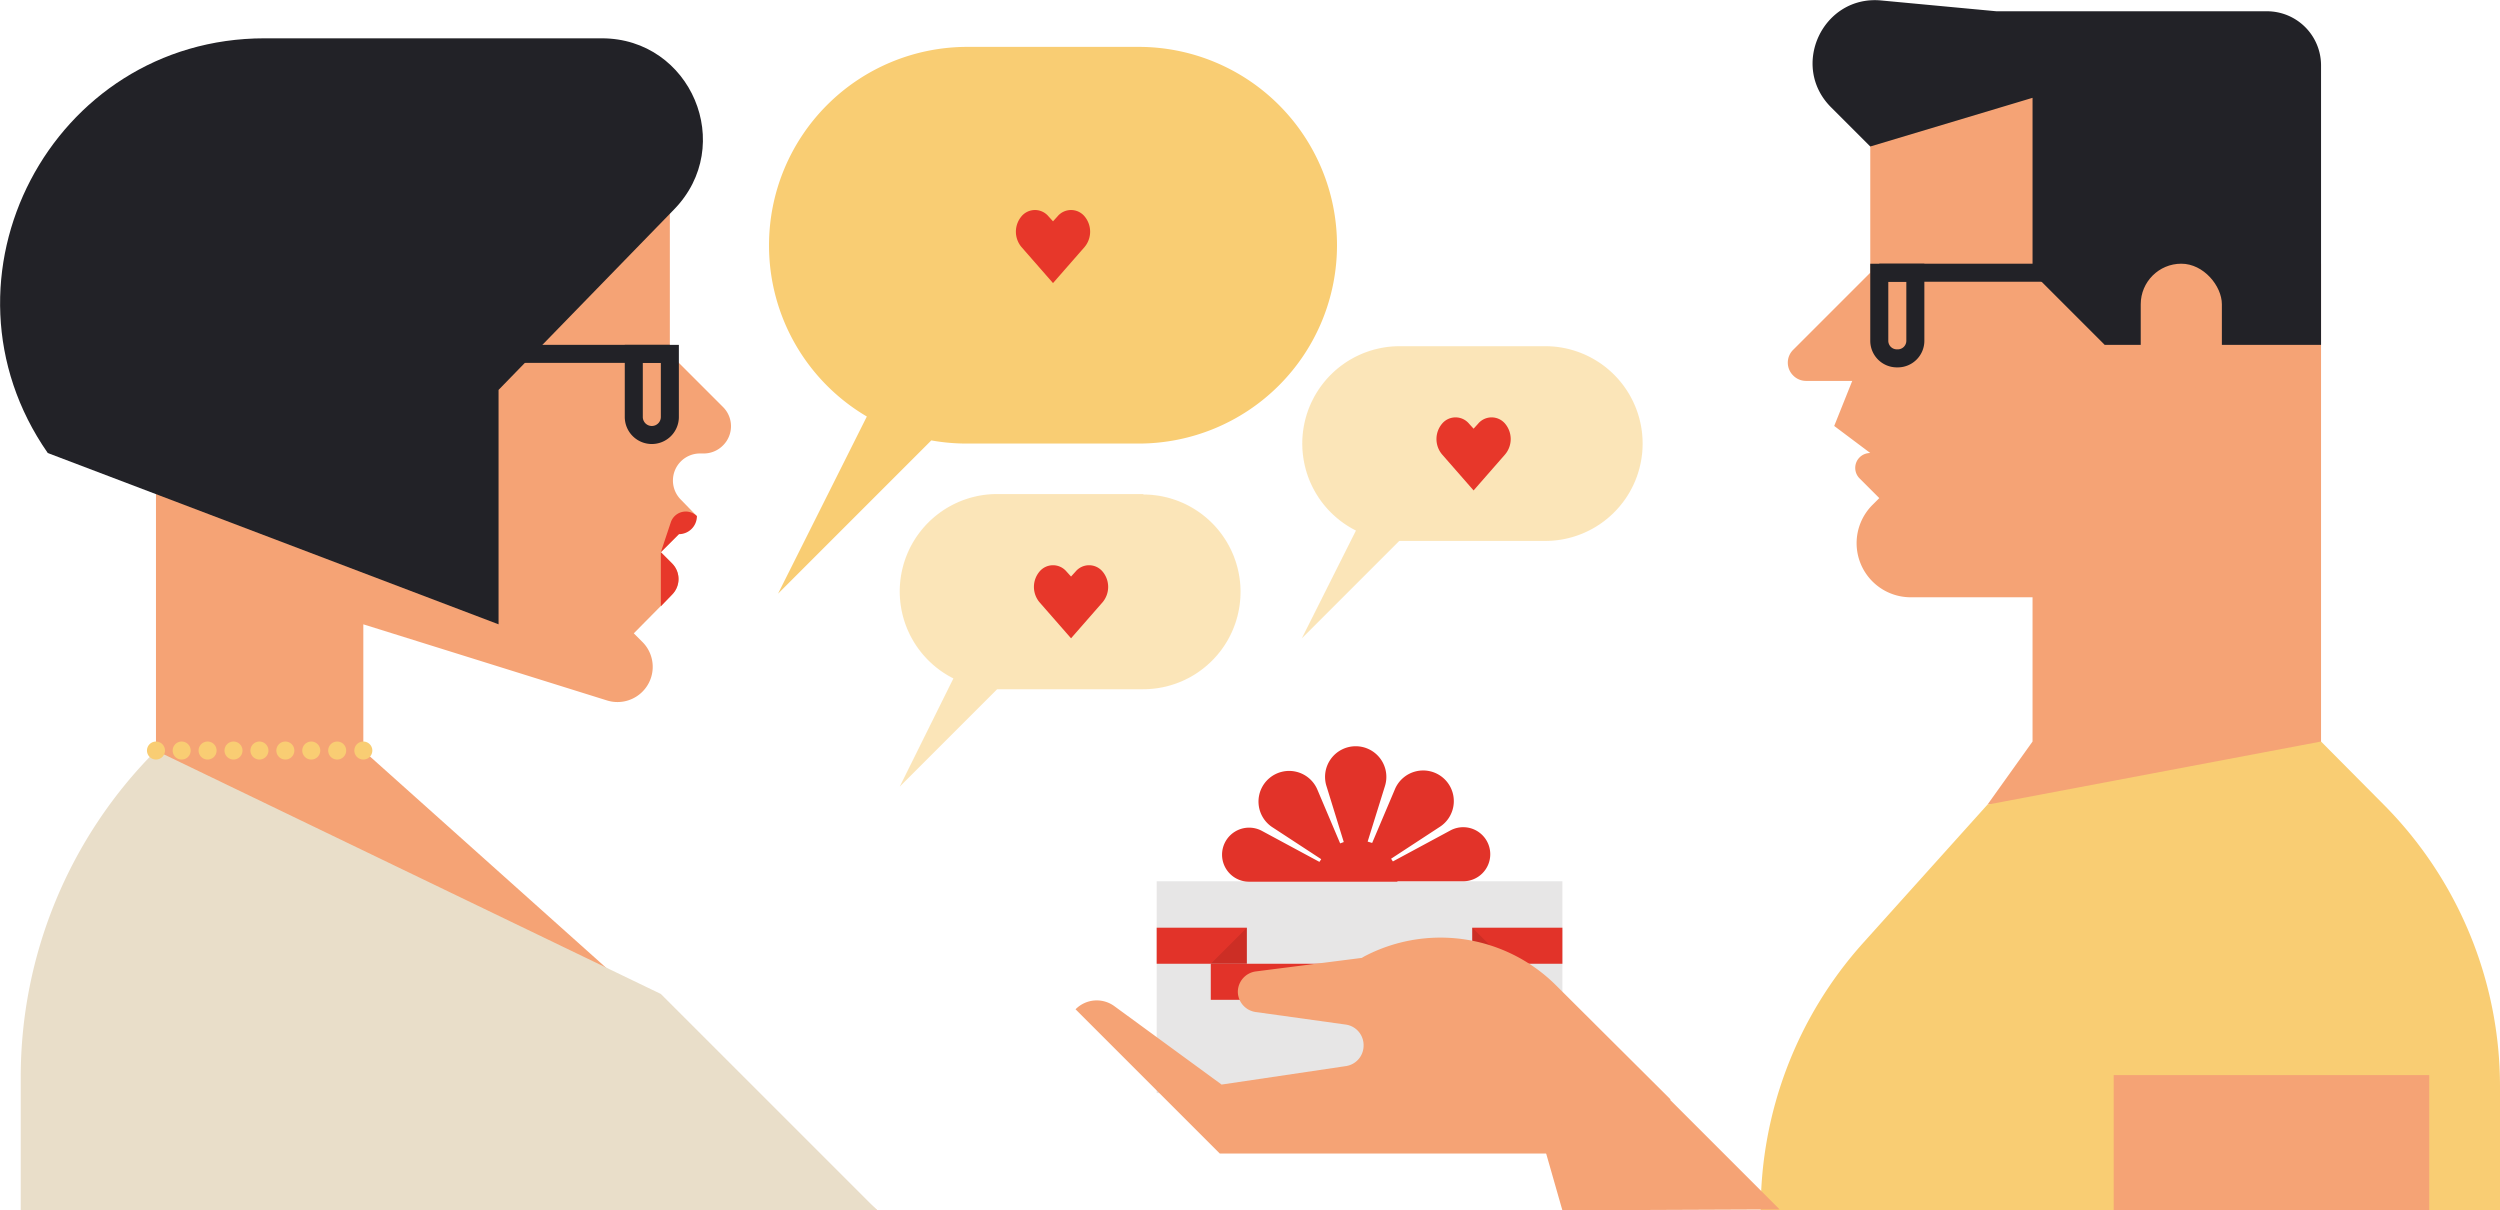 <svg xmlns="http://www.w3.org/2000/svg" viewBox="0 0 554.6 268.5" width="554.6" height="268.5">
  <title>res0</title>
  <g style="isolation: isolate">
    <g id="Слой_1" data-name="Слой 1">
      <g>
        <g>
          <path d="M371.4,363.3H338.9a21.6,21.6,0,0,0-9.7,40.9l-12,23.9,21.6-21.6h32.4a21.6,21.6,0,1,0,0-43.2Z" transform="translate(-28.4 -286.5)" fill="#f9cd73" opacity="0.5"/>
          <path d="M355.3,395.3l-7-8a5.3,5.3,0,0,1,0-6.8h0a3.9,3.9,0,0,1,6,0l1,1.1,1-1.1a3.9,3.9,0,0,1,6,0h0a5.3,5.3,0,0,1,0,6.8Z" transform="translate(-28.4 -286.5)" fill="#e7372a"/>
        </g>
        <g>
          <path d="M282.1,396.1H249.6a21.6,21.6,0,0,0-9.7,40.9L228,461l21.6-21.6h32.4a21.6,21.6,0,1,0,0-43.2Z" transform="translate(-28.4 -286.5)" fill="#f9cd73" opacity="0.5"/>
          <path d="M266,428.1l-7-8a5.3,5.3,0,0,1,0-6.8h0a3.9,3.9,0,0,1,6,0l1,1.1,1-1.1a3.9,3.9,0,0,1,6,0h0a5.3,5.3,0,0,1,0,6.8Z" transform="translate(-28.4 -286.5)" fill="#e7372a"/>
        </g>
        <g>
          <g>
            <path d="M177,315v50l11.8,11.8a6,6,0,0,1,0,8.5h0a6,6,0,0,1-4.2,1.8h-1a6,6,0,0,0-4.2,10.2L183,401l-8,8,2.5,2.5a4.9,4.9,0,0,1,0,6.9L169,427l1.9,1.9a7.8,7.8,0,0,1-.6,11.6h0a7.8,7.8,0,0,1-7.2,1.4L109,425v50H63V315Z" transform="translate(-28.4 -286.5)" fill="#f5a375"/>
            <path d="M183,401h0a4,4,0,0,1-4,4h0l-4,4,2.2-6.6A3.5,3.5,0,0,1,183,401Z" transform="translate(-28.4 -286.5)" fill="#e7372a"/>
            <path d="M175,409l2.5,2.5a4.9,4.9,0,0,1,0,6.9L175,421Z" transform="translate(-28.4 -286.5)" fill="#e7372a"/>
            <path d="M173,365h0a4,4,0,0,1,4,4v14a0,0,0,0,1,0,0h-8a0,0,0,0,1,0,0V369A4,4,0,0,1,173,365Z" transform="translate(317.6 461.5) rotate(180)" fill="none" stroke="#222227" stroke-miterlimit="10" stroke-width="4"/>
            <line x1="148.6" y1="78.5" x2="106.6" y2="78.5" fill="none" stroke="#222227" stroke-miterlimit="10" stroke-width="4"/>
          </g>
          <path d="M119,295h42.9c19.8,0,29.9,23.8,16,38L139,373v52L39,387h0c-27-38.8.8-92,48.1-92Z" transform="translate(-28.4 -286.5)" fill="#222227"/>
        </g>
        <polygon points="144.6 268.5 34.6 268.5 34.6 166.5 80.6 166.5 194.6 268.5 144.6 268.5" fill="#f5a375"/>
        <path d="M173,555H33V525.4A102.4,102.4,0,0,1,63,453h0l112,54,48,48Z" transform="translate(-28.4 -286.5)" fill="#e9dec9"/>
        <g>
          <line x1="80.6" y1="166.5" x2="80.6" y2="166.5" fill="none" stroke="#f9cd73" stroke-linecap="round" stroke-miterlimit="10" stroke-width="4"/>
          <line x1="74.8" y1="166.5" x2="37.5" y2="166.5" fill="none" stroke="#f9cd73" stroke-linecap="round" stroke-miterlimit="10" stroke-width="4" stroke-dasharray="0 5.75"/>
          <line x1="34.6" y1="166.5" x2="34.6" y2="166.5" fill="none" stroke="#f9cd73" stroke-linecap="round" stroke-miterlimit="10" stroke-width="4"/>
        </g>
        <path d="M199,340.9h0a44,44,0,0,1,44-44h38a44,44,0,0,1,44,44h0a44,44,0,0,1-44,44H243a44.2,44.2,0,0,1-8-.7l-34,34,19.7-39.3A44,44,0,0,1,199,340.9Z" transform="translate(-28.4 -286.5)" fill="#f9cd73" style="mix-blend-mode: multiply"/>
        <path d="M262,349.3l-7-8a5.3,5.3,0,0,1,0-6.8h0a3.9,3.9,0,0,1,6,0l1,1.1,1-1.1a3.9,3.9,0,0,1,6,0h0a5.3,5.3,0,0,1,0,6.8Z" transform="translate(-28.4 -286.5)" fill="#e7372a"/>
        <g>
          <g>
            <polygon points="514.9 58.5 450.9 58.5 450.9 164.5 440.9 178.5 514.9 178.5 514.9 164.5 514.9 58.5" fill="#f5a375"/>
            <path d="M443.8,415.5h0a12,12,0,0,1,0-17l1.5-1.5-4.3-4.3a3.3,3.3,0,0,1,2.3-5.7h0l-8-6,4-10H429a4,4,0,0,1-2.8-1.2h0a4,4,0,0,1,0-5.7L443.3,347V307h78V419h-69A12,12,0,0,1,443.8,415.5Z" transform="translate(-28.4 -286.5)" fill="#f5a375"/>
            <line x1="416.9" y1="60.5" x2="474.6" y2="60.5" fill="none" stroke="#222227" stroke-miterlimit="10" stroke-width="4"/>
            <path d="M416.9,60.5h8a0,0,0,0,1,0,0V75.6a3.9,3.9,0,0,1-3.9,3.9h-.2a3.9,3.9,0,0,1-3.9-3.9V60.5a0,0,0,0,1,0,0Z" fill="none" stroke="#222227" stroke-miterlimit="10" stroke-width="4"/>
            <path d="M483.3,307l-40,12-8.7-8.7c-9.2-9.2-1.8-24.9,11.1-23.7l25.6,2.4h60a12,12,0,0,1,12,12v62h-48l-16-16V307Z" transform="translate(-28.4 -286.5)" fill="#222227"/>
            <rect x="474.9" y="58.5" width="18" height="28" rx="9" ry="9" fill="#f5a375"/>
          </g>
          <path d="M469.3,465l-27.6,30.7A88.7,88.7,0,0,0,419,555H583V527.5a88.7,88.7,0,0,0-25.7-62.4l-14-14.1Z" transform="translate(-28.4 -286.5)" fill="#f9cd73"/>
          <rect x="468.9" y="238.5" width="70" height="30" fill="#f5a375"/>
        </g>
        <g>
          <g>
            <g>
              <rect x="256.6" y="195.5" width="90" height="46.99" fill="#e7e6e6"/>
              <path d="M338.4,482H353a6,6,0,0,0,6-6h0a6,6,0,0,0-8.8-5.3l-12.8,6.9-.4-.6,10.7-7a6.8,6.8,0,1,0-9.9-8.3l-5,11.8-1-.3,3.8-12.2a6.8,6.8,0,1,0-12.9,0l3.8,12.3-.8.3-5-11.8a6.8,6.8,0,1,0-9.9,8.3l10.7,7-.4.6-12.8-6.9a6,6,0,0,0-8.8,5.3h0a6,6,0,0,0,6,6h32.9Z" transform="translate(-28.4 -286.5)" fill="#e23329"/>
            </g>
            <rect x="268.6" y="213.8" width="66" height="8" fill="#e23329"/>
            <rect x="256.6" y="205.8" width="20" height="8" fill="#e23329"/>
            <rect x="326.6" y="205.8" width="20" height="8" fill="#e23329"/>
            <polygon points="268.6 213.8 276.6 205.8 276.6 213.8 268.6 213.8" fill="#010101" opacity="0.1"/>
            <polygon points="334.6 213.8 326.6 205.8 326.6 213.8 334.6 213.8" fill="#010101" opacity="0.1"/>
          </g>
          <g>
            <path d="M327,513.8,306.9,511a4.6,4.6,0,0,1-3.9-4.5h0a4.6,4.6,0,0,1,4-4.5l23.5-3,.5-.3a36.3,36.3,0,0,1,16.9-4.2h0a36.3,36.3,0,0,1,25.7,10.6L399,530.4l-12.2,12.2-15.8-.2H299l-32-32h0a6.6,6.6,0,0,1,8.6-.7l23.8,17.4,27.6-4.1a4.6,4.6,0,0,0,3.9-4.6h0A4.6,4.6,0,0,0,327,513.8Z" transform="translate(-28.4 -286.5)" fill="#f5a375"/>
            <polygon points="359 232.5 342.6 254.5 346.6 268.5 394.8 268.3 359 232.5" fill="#f5a375"/>
          </g>
        </g>
      </g>
    </g>
  </g>
</svg>
